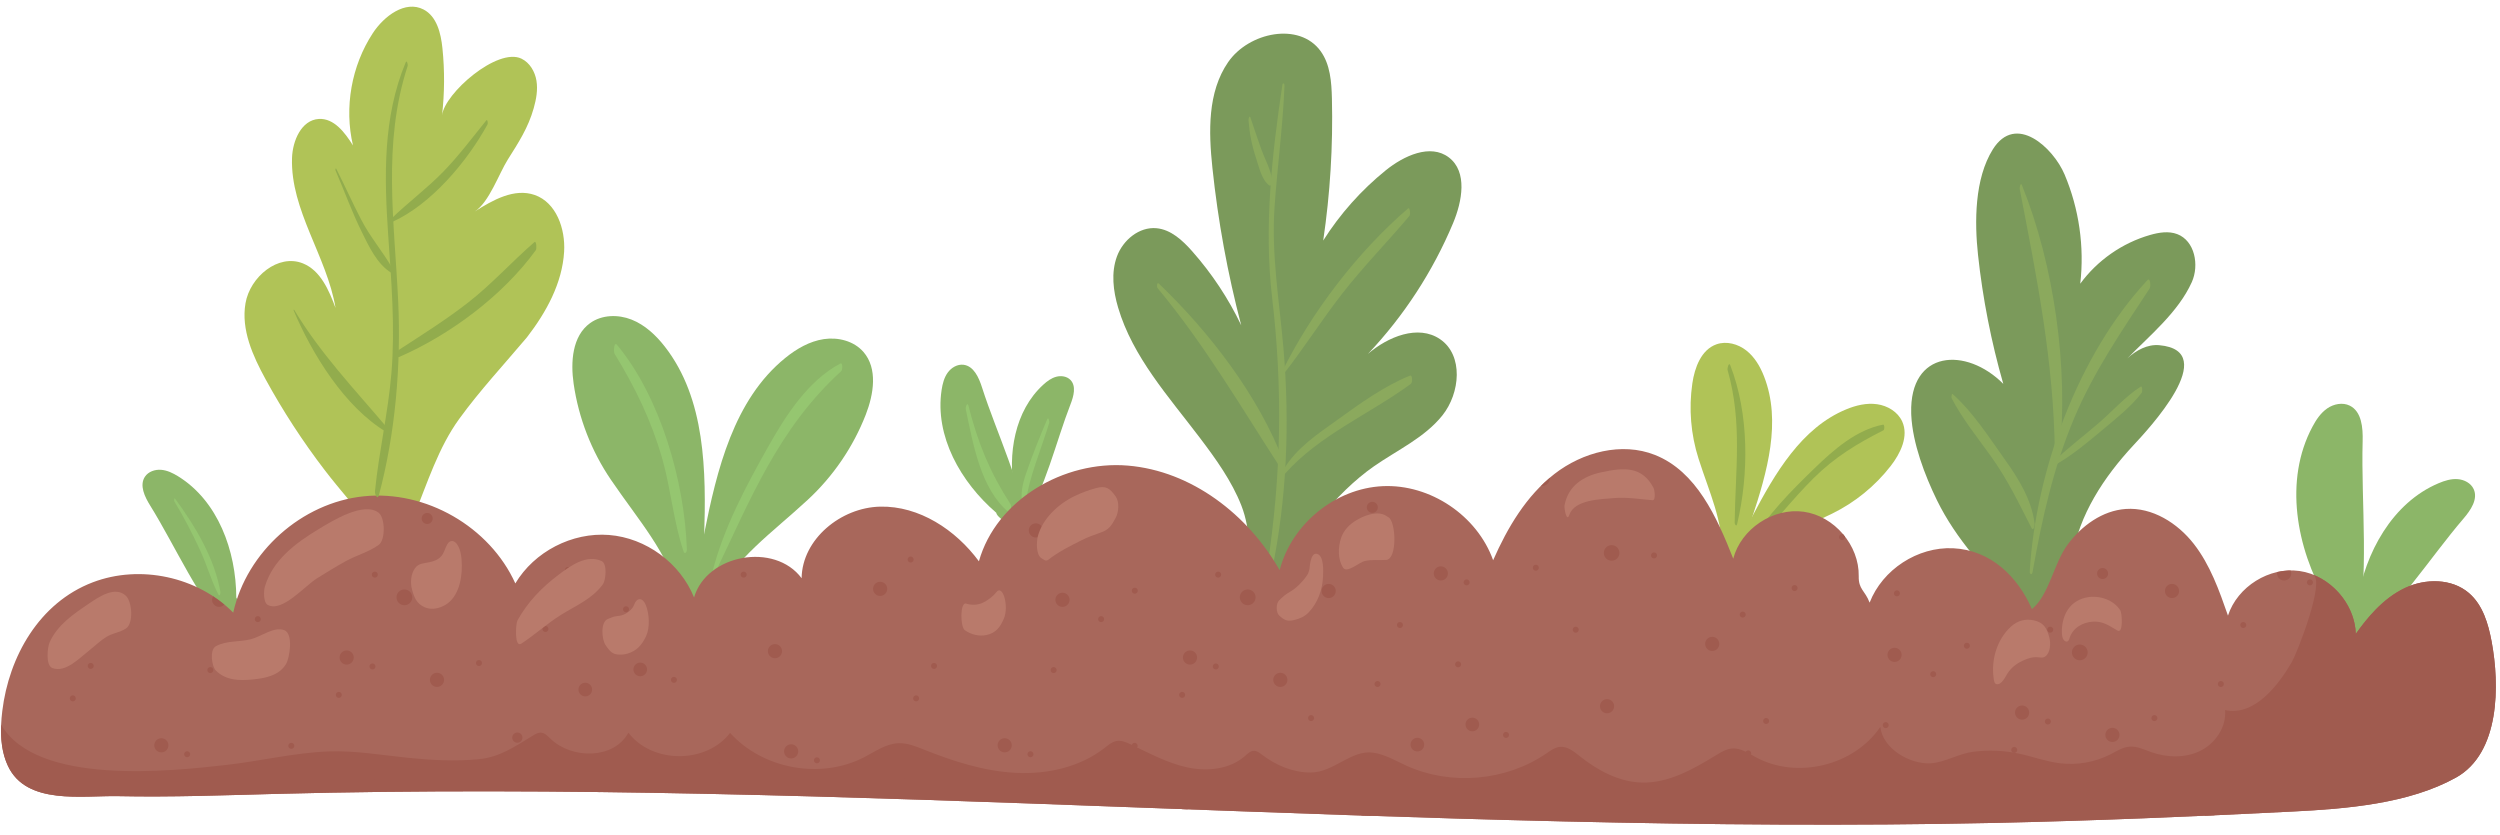 <?xml version="1.0" encoding="UTF-8"?><svg xmlns="http://www.w3.org/2000/svg" xmlns:xlink="http://www.w3.org/1999/xlink" height="579.1" preserveAspectRatio="xMidYMid meet" version="1.0" viewBox="194.9 772.4 1733.7 579.1" width="1733.7" zoomAndPan="magnify"><g><g id="change1_1"><path d="M 1520.332 1060.367 C 1520.301 1059.867 1520.293 1059.367 1520.281 1058.867 C 1519.086 1015.027 1558.418 1012.75 1584.137 1038.598 C 1575.746 1009.363 1569.887 979.414 1566.617 949.191 C 1564.16 926.344 1564.16 896.363 1576.863 876.023 C 1592.828 850.484 1618.867 875 1626.633 893.371 C 1636.688 917.145 1640.477 943.523 1637.508 969.148 C 1649.359 952.949 1666.707 940.852 1686.008 935.324 C 1692.129 933.578 1698.82 932.5 1704.773 934.758 C 1716.945 939.391 1720.195 956.25 1714.848 968.105 C 1705.465 988.902 1685.805 1004.91 1670.18 1020.93 C 1676.219 1015.348 1684.109 1011.023 1692.301 1011.781 C 1735.965 1015.754 1684.109 1070.715 1674.336 1081.246 C 1653.973 1103.156 1636.621 1129.336 1631.84 1159.305 C 1629.723 1172.566 1629.57 1208.629 1605.906 1200.238 C 1600.945 1198.477 1597.109 1194.566 1593.457 1190.766 C 1572.52 1168.977 1551.441 1146.527 1538.172 1119.367 C 1529.695 1102.016 1521.262 1079.855 1520.332 1060.367" fill="#7b9a5b"/></g><g id="change2_1"><path d="M 1604.426 1169.207 C 1610.965 1132.465 1618.684 1097.176 1633.199 1062.621 C 1646.93 1029.969 1666.332 1001.855 1685.637 972.43 C 1686.496 971.117 1686.164 964.453 1684.105 966.668 C 1636.055 1018.309 1606.641 1098.996 1602.48 1168.676 C 1602.379 1170.547 1604.023 1171.488 1604.426 1169.207" fill="#8ba95d"/></g><g id="change2_2"><path d="M 1595.531 903.43 C 1607.461 965.211 1619.172 1023.16 1619.871 1086.449 C 1619.91 1089.512 1622.648 1091.551 1623.102 1087.371 C 1629.551 1028.078 1619.422 956.02 1597.039 900.73 C 1596.109 898.43 1595.379 902.672 1595.531 903.43" fill="#8ba95d"/></g><g id="change2_3"><path d="M 1548.32 1048.57 C 1555.871 1063.039 1566.27 1075.84 1575.75 1089.078 C 1587.102 1104.941 1594.922 1121.32 1603.699 1138.5 C 1605.078 1141.199 1606.012 1136.719 1605.879 1135.641 C 1603.828 1118.988 1594.762 1104.398 1585.148 1090.949 C 1574.238 1075.672 1563.148 1058.191 1549.051 1045.699 C 1548.199 1044.941 1548.109 1048.16 1548.32 1048.57" fill="#8ba95d"/></g><g id="change2_4"><path d="M 1620.359 1094.695 C 1632.07 1088.035 1642.414 1079.309 1652.734 1070.68 C 1662.281 1062.688 1672.512 1054.676 1680.141 1044.789 C 1680.668 1044.109 1680.676 1039.715 1679.398 1040.531 C 1668.82 1047.355 1659.891 1057.512 1650.332 1065.742 C 1640.258 1074.434 1629.688 1082.477 1619.977 1091.566 C 1619.418 1092.098 1619.359 1095.258 1620.359 1094.695" fill="#8ba95d"/></g><g id="change1_2"><path d="M 1027.012 1076.059 C 1005.422 1047.531 980.445 1020.039 970.297 985.73 C 966.879 974.172 965.309 961.5 969.5 950.18 C 973.684 938.871 984.895 929.551 996.902 930.66 C 1006.93 931.59 1014.988 939.109 1021.66 946.648 C 1035.309 962.07 1046.789 979.398 1055.66 997.98 C 1046.238 962.172 1039.559 925.641 1035.68 888.809 C 1033.039 863.699 1032.262 836.309 1046.57 815.52 C 1060.891 794.719 1096 787.422 1110.762 807.91 C 1117.43 817.18 1118.281 829.309 1118.559 840.738 C 1119.359 873.66 1117.34 906.648 1112.52 939.219 C 1124.191 920.77 1138.898 904.25 1155.879 890.531 C 1168.398 880.41 1186.828 871.828 1199.648 881.57 C 1212.738 891.531 1208.922 912 1202.57 927.18 C 1188.57 960.609 1168.469 991.488 1143.551 1017.82 C 1157.422 1005.871 1178.359 997.301 1193.512 1007.578 C 1209.922 1018.711 1207.551 1044.98 1195.172 1060.48 C 1182.789 1075.969 1163.922 1084.461 1147.648 1095.809 C 1121.711 1113.91 1093.48 1148.121 1083.879 1178.02 C 1082.34 1182.809 1078.66 1188.051 1073.672 1187.398 C 1069.012 1186.781 1066.711 1181.48 1065.531 1176.922 C 1060.77 1158.648 1062.672 1140.66 1055.789 1123.051 C 1049.129 1106.012 1037.98 1090.551 1027.012 1076.059" fill="#7b9a5b"/></g><g id="change2_5"><path d="M 1084.191 831.34 C 1076.949 879.559 1071.371 930.211 1077.09 978.82 C 1084.57 1042.379 1083.449 1102.66 1073.699 1165.891 C 1073.352 1168.141 1075.969 1172.809 1076.852 1168.609 C 1087.371 1118.301 1089.352 1065.699 1085 1014.57 C 1082.172 981.352 1076.449 949.25 1078.789 915.762 C 1080.738 887.738 1084.559 859.852 1085.672 831.789 C 1085.73 830.262 1084.48 829.359 1084.191 831.34" fill="#8ba95d"/></g><g id="change2_6"><path d="M 997.586 972.109 C 1030.648 1011.84 1055.398 1054.57 1083.359 1097.609 C 1084.941 1100.051 1085.578 1093.68 1085.191 1092.68 C 1067.422 1046.512 1033.84 1002.91 998.438 968.961 C 997.246 967.82 996.945 971.34 997.586 972.109" fill="#8ba95d"/></g><g id="change2_7"><path d="M 1084.789 1032.148 C 1099.051 1013.949 1111.43 994.34 1125.66 976.078 C 1140.328 957.25 1156.969 940.32 1172.328 922.121 C 1173.16 921.141 1172.641 915.859 1171.379 916.949 C 1136.531 946.859 1104.32 988.93 1084.051 1030.09 C 1083.82 1030.559 1084.078 1033.07 1084.789 1032.148" fill="#8ba95d"/></g><g id="change2_8"><path d="M 1085.969 1100.961 C 1109.949 1073.93 1144.719 1059.59 1173.34 1038.559 C 1174.512 1037.699 1174.539 1032.172 1172.691 1032.91 C 1154.922 1040.031 1137.98 1052.301 1122.488 1063.441 C 1108.75 1073.328 1093.941 1083.031 1085.16 1097.82 C 1084.762 1098.5 1084.891 1102.18 1085.969 1100.961" fill="#8ba95d"/></g><g id="change2_9"><path d="M 1060.711 855.59 C 1061.371 864.82 1063.059 873.461 1066.02 882.262 C 1067.969 888.07 1069.891 897.34 1075.141 900.969 C 1076.922 902.199 1077.219 897.301 1077.09 896.602 C 1075.809 889.352 1072.129 882.91 1069.609 875.988 C 1066.941 868.66 1064.539 861.199 1062.02 853.809 C 1061.398 852.02 1060.672 855.039 1060.711 855.59" fill="#8ba95d"/></g><g id="change3_1"><path d="M 885.762 1127.969 C 861.133 1106.801 842.965 1074.809 847.906 1042.711 C 848.555 1038.488 849.641 1034.219 852.148 1030.77 C 854.652 1027.328 858.84 1024.84 863.074 1025.359 C 870.184 1026.219 873.719 1034.23 875.902 1041.059 C 886.078 1072.891 904.055 1109.391 907.598 1142.391 C 903.824 1141.461 886.316 1132.5 885.762 1127.969" fill="#8cb668"/></g><g id="change3_2"><path d="M 898.352 1113.762 C 893.539 1087.289 898.52 1057.23 918.434 1039.141 C 921.047 1036.762 923.977 1034.578 927.387 1033.672 C 930.797 1032.762 934.781 1033.34 937.234 1035.871 C 941.363 1040.141 939.469 1047.141 937.312 1052.672 C 927.27 1078.461 919.812 1111.328 904.895 1134.422 C 902.949 1131.852 896.352 1116.961 898.352 1113.762" fill="#8cb668"/></g><g id="change4_1"><path d="M 864.664 1056.262 C 869.699 1079.84 874.77 1111.398 894.531 1127.738 C 896.398 1129.281 896.266 1122.91 895.672 1122 C 881.359 1100.012 872.953 1079.309 866.531 1053.809 C 865.754 1050.711 864.344 1054.75 864.664 1056.262" fill="#95c670"/></g><g id="change4_2"><path d="M 921.129 1063.141 C 915.945 1075.301 910.996 1087.59 906.691 1100.102 C 904.148 1107.488 902.145 1115.059 904.219 1122.75 C 904.66 1124.41 905.734 1123.5 905.902 1122.262 C 908.621 1102.82 916.867 1084.359 922.535 1065.59 C 922.797 1064.73 921.973 1061.16 921.129 1063.141" fill="#95c670"/></g><g id="change3_3"><path d="M 358.766 1186.852 C 358.633 1154.371 346.074 1119.789 318.441 1102.719 C 314.816 1100.48 310.859 1098.531 306.605 1098.199 C 302.355 1097.879 297.754 1099.449 295.398 1103 C 291.445 1108.98 295.242 1116.871 299.023 1122.949 C 316.648 1151.352 332.754 1188.711 355.57 1212.82 C 357.309 1209.34 361.855 1190.211 358.766 1186.852" fill="#8cb668"/></g><g id="change3_4"><path d="M 1808.195 1188.527 C 1787.215 1152.176 1778.758 1105.406 1798.508 1068.379 C 1801.09 1063.516 1804.246 1058.77 1808.77 1055.637 C 1813.305 1052.508 1819.473 1051.266 1824.414 1053.707 C 1832.703 1057.809 1833.605 1069.078 1833.348 1078.336 C 1832.141 1121.496 1838.445 1173.688 1828.656 1215.449 C 1824.449 1212.699 1806.93 1194.289 1808.195 1188.527" fill="#8cb668"/></g><g id="change3_5"><path d="M 1829.613 1189.902 C 1835.07 1155.57 1853.996 1121.051 1886.008 1107.512 C 1890.211 1105.73 1894.719 1104.32 1899.262 1104.672 C 1903.805 1105.012 1908.434 1107.43 1910.332 1111.57 C 1913.539 1118.531 1908.242 1126.262 1903.242 1132.082 C 1879.965 1159.23 1856.824 1196.121 1828.754 1217.891 C 1827.488 1213.93 1825.797 1192.953 1829.613 1189.902" fill="#8cb668"/></g><g id="change5_1"><path d="M 379.102 1035.461 C 370.199 1019.191 362.004 1001.012 365.141 982.73 C 368.273 964.449 387.781 948.129 404.98 955.059 C 417.18 959.988 422.992 973.609 427.586 985.941 C 421.594 950.129 396.254 918.27 397.41 881.988 C 397.797 869.949 403.949 855.629 415.965 854.891 C 426.477 854.238 434.109 864.32 439.672 873.25 C 433.516 846.898 438.598 818.109 453.402 795.449 C 461.188 783.531 475.953 772.422 488.598 778.969 C 497.832 783.75 500.648 795.469 501.715 805.82 C 503.309 821.289 503.215 836.941 501.445 852.398 C 503.199 837.07 539.938 805.07 556.516 813.078 C 562.301 815.871 565.898 822.07 566.934 828.41 C 567.961 834.75 566.758 841.25 565.02 847.43 C 561.195 861.02 554.391 871.41 547.051 883.051 C 540.887 892.82 534.102 912.711 524.133 919.09 C 536.711 911.039 551.672 902.672 565.758 907.629 C 580.695 912.891 587.035 931.09 586.113 946.898 C 584.836 968.781 573.719 988.961 560.32 1006.32 C 544.562 1025.031 527.758 1043.059 513.367 1062.879 C 498.891 1082.82 491.297 1107.27 481.898 1130.34 C 480.031 1134.922 478.09 1139.621 474.625 1143.148 C 471.16 1146.68 465.77 1148.789 461.16 1146.988 C 457.848 1145.699 455.551 1142.711 453.426 1139.852 C 442.742 1125.48 430.766 1112.398 420.023 1098.352 C 404.809 1078.469 391.113 1057.43 379.102 1035.461" fill="#b0c357"/></g><g id="change3_6"><path d="M 618.602 1105.16 C 605.086 1085.309 596.16 1062.352 592.715 1038.578 C 590.52 1023.422 591.707 1005.441 604.121 996.469 C 612.258 990.602 623.539 990.34 632.871 994.031 C 642.195 997.73 649.785 1004.879 655.953 1012.789 C 684.188 1049.02 684.676 1098.988 683.215 1144.898 C 682.785 1158.449 687.855 1183.75 673.938 1191.609 C 672.867 1192.219 671.617 1192.73 670.426 1192.41 C 668.652 1191.941 667.863 1189.922 667.328 1188.16 C 656.898 1153.879 638.426 1134.281 618.602 1105.16" fill="#8cb668"/></g><g id="change3_7"><path d="M 755.012 1119.051 C 772.66 1102.762 786.535 1082.41 795.262 1060.031 C 800.82 1045.762 803.723 1027.969 793.656 1016.43 C 787.059 1008.871 776.121 1006.078 766.195 1007.57 C 756.277 1009.059 747.273 1014.309 739.477 1020.629 C 703.789 1049.551 692.039 1098.121 683.094 1143.172 C 680.457 1156.469 669.801 1179.969 681.59 1190.781 C 682.496 1191.609 683.594 1192.391 684.828 1192.352 C 686.664 1192.289 687.887 1190.5 688.809 1188.91 C 706.703 1157.859 729.129 1142.949 755.012 1119.051" fill="#8cb668"/></g><g id="change4_3"><path d="M 621.121 1017.781 C 635.473 1041.199 646.812 1064.52 654.312 1091.039 C 660.238 1111.988 661.965 1134.191 668.922 1154.738 C 669.777 1157.27 671.297 1155.121 671.238 1153.43 C 669.672 1106.641 653.023 1047.891 622.766 1011.531 C 620.695 1009.039 620.203 1016.289 621.121 1017.781" fill="#95c670"/></g><g id="change4_4"><path d="M 690.406 1170.602 C 715.434 1118.43 734.676 1069.512 778.293 1029.762 C 779.27 1028.871 779.398 1023.559 777.648 1024.488 C 754.938 1036.609 739.555 1060.98 727.285 1082.77 C 712.195 1109.59 696.777 1138.539 689.102 1168.469 C 688.91 1169.199 689.551 1172.391 690.406 1170.602" fill="#95c670"/></g><g id="change5_2"><path d="M 1372.781 1090.398 C 1367.441 1073.66 1365.961 1055.699 1368.5 1038.32 C 1370.109 1027.23 1374.699 1014.871 1385.27 1011.16 C 1392.191 1008.738 1400.16 1010.91 1405.93 1015.449 C 1411.711 1019.98 1415.539 1026.57 1418.211 1033.398 C 1430.469 1064.691 1420.398 1099.828 1409.82 1131.73 C 1406.691 1141.141 1404.98 1159.941 1393.578 1162.551 C 1392.699 1162.75 1391.719 1162.852 1390.949 1162.379 C 1389.809 1161.68 1389.672 1160.102 1389.66 1158.762 C 1389.488 1132.539 1380.621 1114.949 1372.781 1090.398" fill="#b0c357"/></g><g id="change5_3"><path d="M 1465.539 1128.551 C 1481.309 1120.809 1495.289 1109.43 1506.059 1095.551 C 1512.93 1086.699 1518.672 1074.828 1514.02 1064.641 C 1510.961 1057.969 1503.879 1053.73 1496.609 1052.711 C 1489.34 1051.691 1481.93 1053.488 1475.148 1056.301 C 1444.102 1069.148 1425.738 1100.762 1410.09 1130.488 C 1405.469 1139.262 1393.102 1153.531 1399.121 1163.559 C 1399.578 1164.328 1400.191 1165.109 1401.059 1165.34 C 1402.359 1165.672 1403.59 1164.68 1404.57 1163.75 C 1423.578 1145.711 1442.422 1139.922 1465.539 1128.551" fill="#b0c357"/></g><g id="change6_1"><path d="M 1392.941 1028.969 C 1403.289 1065.43 1398.328 1098.09 1397.852 1134.961 C 1397.84 1136.109 1399.09 1137.859 1399.551 1135.898 C 1407.789 1101.191 1407.852 1059.262 1394.82 1025.75 C 1393.801 1023.121 1392.621 1027.84 1392.941 1028.969" fill="#92ac4d"/></g><g id="change6_2"><path d="M 1409.66 1151.371 C 1424.41 1136 1437.43 1119.07 1452.578 1104.012 C 1467.289 1089.41 1482.73 1080.051 1501.031 1070.801 C 1501.898 1070.359 1501.879 1066.672 1500.781 1066.879 C 1482.25 1070.441 1466.48 1084.301 1453.301 1097.07 C 1437.191 1112.68 1420.09 1129.762 1408.922 1149.34 C 1408.648 1149.809 1408.852 1152.211 1409.66 1151.371" fill="#92ac4d"/></g><g id="change7_1"><path d="M 1842.418 1195.082 C 1837.344 1200.262 1832.801 1206.043 1828.609 1211.934 C 1827.926 1190.773 1810.543 1171.371 1789.59 1168.383 C 1768.621 1165.395 1746.52 1179.172 1739.953 1199.305 C 1733.883 1181.902 1727.621 1164.164 1716.297 1149.633 C 1704.977 1135.102 1687.477 1124.082 1669.09 1125.352 C 1652.879 1126.473 1638.465 1136.973 1628.773 1150.031 C 1619.145 1163.012 1615.867 1185.305 1604 1194.762 C 1594.094 1172.152 1575.34 1153.812 1549.344 1152.602 C 1524.781 1151.453 1500.336 1167.371 1491.449 1190.312 C 1488.16 1181.691 1483.699 1181.211 1483.891 1171.992 C 1484.305 1150.582 1466.98 1130.254 1445.766 1127.285 C 1424.562 1124.324 1402.316 1139.113 1396.863 1159.82 C 1385.492 1131.012 1371.328 1099.262 1342.527 1087.871 C 1319.539 1078.773 1292.418 1085.914 1272.871 1101.074 C 1253.348 1116.234 1240.32 1138.293 1230.359 1160.914 C 1219.309 1129.902 1186.66 1108.012 1153.785 1109.543 C 1120.898 1111.082 1090.438 1135.914 1082.328 1167.82 C 1060.406 1129.262 1021.207 1098.973 977.008 1095.281 C 932.809 1091.594 885.785 1118.965 873.758 1161.652 C 857.648 1139.812 832.348 1123.133 805.215 1123.742 C 778.082 1124.352 751.188 1146.242 750.797 1173.383 C 732.141 1148.262 685 1156.703 676.211 1186.723 C 666.648 1162.883 642.867 1145.414 617.258 1143.395 C 591.652 1141.383 565.441 1154.934 552.27 1176.992 C 534.5 1137.652 490.094 1112.133 447.156 1116.574 C 404.219 1121.012 365.98 1155.082 356.637 1197.23 C 331.879 1172.305 292.035 1163.711 259.207 1176.234 C 222 1190.422 201.039 1227.863 196.484 1265.492 C 194.934 1278.34 194.926 1291.883 200.438 1303.602 C 213.305 1330.941 252.148 1323.992 277.02 1324.512 C 313.742 1325.293 350.465 1323.883 387.16 1322.922 C 783.965 1312.574 1180.758 1351.562 1577.602 1343.082 C 1646.891 1341.594 1716.156 1338.664 1785.375 1335.152 C 1821.832 1333.312 1865.41 1329.82 1898.078 1311.641 C 1928.664 1294.621 1928.43 1247.41 1922.797 1217.312 C 1920.477 1204.914 1916.656 1191.914 1907.082 1183.684 C 1895.18 1173.434 1876.875 1173.422 1862.676 1180.145 C 1855.02 1183.773 1848.359 1189.012 1842.418 1195.082" fill="#a8675b"/></g><g id="change8_1"><path d="M 1922.797 1217.312 C 1920.477 1204.914 1916.656 1191.914 1907.082 1183.684 C 1895.18 1173.434 1876.875 1173.422 1862.676 1180.145 C 1855.02 1183.773 1848.359 1189.012 1842.418 1195.082 C 1837.344 1200.262 1832.801 1206.043 1828.609 1211.934 C 1828.02 1193.973 1815.395 1177.312 1798.77 1170.852 C 1807.93 1174.402 1787.754 1225.441 1784.312 1231.402 C 1775.293 1246.973 1758.574 1269.312 1737.953 1264.844 C 1738.98 1276.523 1731.254 1287.922 1720.734 1293.102 C 1710.207 1298.273 1697.531 1297.832 1686.492 1293.902 C 1681.629 1292.164 1676.742 1289.754 1671.598 1290.191 C 1666.945 1290.582 1662.84 1293.262 1658.688 1295.402 C 1647.906 1300.953 1635.449 1303.184 1623.402 1301.703 C 1613.75 1300.523 1604.531 1297.043 1595.008 1295.023 C 1584.594 1292.812 1573.812 1292.414 1563.262 1293.73 C 1553.379 1294.973 1543.312 1301.191 1533.762 1301.734 C 1519.387 1302.543 1500.523 1291.652 1498.879 1276.484 C 1480.648 1303.422 1440.961 1313.051 1412.41 1297.453 C 1407.262 1294.652 1402.02 1291.031 1396.199 1291.453 C 1392.211 1291.73 1388.641 1293.871 1385.23 1295.953 C 1369.316 1305.684 1352.16 1315.562 1333.512 1315.09 C 1317.621 1314.684 1302.832 1306.684 1290.418 1296.773 C 1286.324 1293.504 1281.758 1289.793 1276.539 1290.344 C 1273.121 1290.711 1270.211 1292.871 1267.383 1294.82 C 1239.363 1314.082 1201.133 1317.441 1170.168 1303.363 C 1162.656 1299.941 1155.387 1295.531 1147.219 1294.363 C 1131.887 1292.184 1119.977 1308.062 1103.766 1308.121 C 1091.566 1308.164 1079.699 1303.141 1069.996 1295.723 C 1068.348 1294.461 1066.578 1293.062 1064.496 1293.07 C 1062.059 1293.09 1060.137 1295.031 1058.309 1296.645 C 1047.688 1306.012 1031.977 1307.551 1018.137 1304.543 C 1004.297 1301.531 991.684 1294.594 978.879 1288.543 C 975.836 1287.102 972.527 1285.672 969.203 1286.254 C 966.109 1286.793 963.605 1288.973 961.137 1290.914 C 943.914 1304.453 921.113 1309.48 899.238 1308.352 C 877.355 1307.223 856.164 1300.414 835.816 1292.301 C 830.051 1290.004 824.109 1287.551 817.91 1287.805 C 809.32 1288.141 801.906 1293.512 794.281 1297.473 C 764.172 1313.113 723.918 1305.832 701.199 1280.633 C 684.691 1302.23 647.102 1302.141 630.688 1280.48 C 620.762 1298.961 591.562 1299.164 576.504 1284.551 C 574.605 1282.703 572.566 1280.551 569.918 1280.453 C 568.062 1280.391 566.348 1281.383 564.754 1282.344 C 551.707 1290.203 541.652 1297.492 526.613 1298.922 C 510.637 1300.434 494.18 1299.574 478.242 1297.961 C 459.75 1296.102 441.102 1292.773 422.461 1293.512 C 398.91 1294.434 375.336 1300.203 351.883 1302.863 C 313.625 1307.191 220.215 1317.492 195.691 1274.941 C 195.266 1284.812 196.266 1294.734 200.438 1303.602 C 213.305 1330.941 252.148 1323.992 277.02 1324.512 C 313.742 1325.293 350.465 1323.883 387.16 1322.922 C 783.965 1312.574 1180.758 1351.562 1577.602 1343.082 C 1646.891 1341.594 1716.156 1338.664 1785.375 1335.152 C 1821.832 1333.312 1865.41 1329.82 1898.078 1311.641 C 1928.664 1294.621 1928.43 1247.41 1922.797 1217.312" fill="#a05b4f"/></g><g id="change8_2"><path d="M 233.727 1319.922 C 236.434 1319.922 238.637 1317.719 238.637 1315.012 C 238.637 1312.301 236.434 1310.102 233.727 1310.102 C 231.012 1310.102 228.812 1312.301 228.812 1315.012 C 228.812 1317.719 231.012 1319.922 233.727 1319.922" fill="#a05b4f"/></g><g id="change8_3"><path d="M 249.52 1321.211 C 249.52 1322.371 250.453 1323.301 251.609 1323.301 C 252.766 1323.301 253.699 1322.371 253.699 1321.211 C 253.699 1320.059 252.766 1319.121 251.609 1319.121 C 250.453 1319.121 249.52 1320.059 249.52 1321.211" fill="#a05b4f"/></g><g id="change8_4"><path d="M 453.031 1314.621 C 453.031 1315.77 453.973 1316.711 455.129 1316.711 C 456.281 1316.711 457.219 1315.77 457.219 1314.621 C 457.219 1313.461 456.281 1312.52 455.129 1312.52 C 453.973 1312.52 453.031 1313.461 453.031 1314.621" fill="#a05b4f"/></g><g id="change8_5"><path d="M 494.961 1131.949 C 494.961 1129.828 493.246 1128.121 491.133 1128.121 C 489.02 1128.121 487.305 1129.828 487.305 1131.949 C 487.305 1134.059 489.02 1135.781 491.133 1135.781 C 493.246 1135.781 494.961 1134.059 494.961 1131.949" fill="#a05b4f"/></g><g id="change8_6"><path d="M 486.828 1304.289 C 484.117 1304.289 481.918 1306.488 481.918 1309.199 C 481.918 1311.91 484.117 1314.109 486.828 1314.109 C 489.539 1314.109 491.742 1311.91 491.742 1309.199 C 491.742 1306.488 489.539 1304.289 486.828 1304.289" fill="#a05b4f"/></g><g id="change8_7"><path d="M 440.223 1228.379 C 440.223 1225.66 438.02 1223.461 435.312 1223.461 C 432.598 1223.461 430.395 1225.66 430.395 1228.379 C 430.395 1231.09 432.598 1233.289 435.312 1233.289 C 438.02 1233.289 440.223 1231.09 440.223 1228.379" fill="#a05b4f"/></g><g id="change8_8"><path d="M 396.926 1291.711 C 398.078 1291.711 399.016 1290.781 399.016 1289.621 C 399.016 1288.469 398.078 1287.531 396.926 1287.531 C 395.766 1287.531 394.828 1288.469 394.828 1289.621 C 394.828 1290.781 395.766 1291.711 396.926 1291.711" fill="#a05b4f"/></g><g id="change8_9"><path d="M 454.824 1168.809 C 453.672 1168.809 452.734 1169.738 452.734 1170.898 C 452.734 1172.051 453.672 1172.988 454.824 1172.988 C 455.98 1172.988 456.914 1172.051 456.914 1170.898 C 456.914 1169.738 455.98 1168.809 454.824 1168.809" fill="#a05b4f"/></g><g id="change8_10"><path d="M 453.191 1236.672 C 454.352 1236.672 455.289 1235.73 455.289 1234.578 C 455.289 1233.422 454.352 1232.488 453.191 1232.488 C 452.043 1232.488 451.102 1233.422 451.102 1234.578 C 451.102 1235.73 452.043 1236.672 453.191 1236.672" fill="#a05b4f"/></g><g id="change8_11"><path d="M 429.852 1252.199 C 428.695 1252.199 427.762 1253.129 427.762 1254.289 C 427.762 1255.441 428.695 1256.379 429.852 1256.379 C 431.004 1256.379 431.941 1255.441 431.941 1254.289 C 431.941 1253.129 431.004 1252.199 429.852 1252.199" fill="#a05b4f"/></g><g id="change8_12"><path d="M 346.867 1193.262 C 348.297 1193.262 349.559 1192.629 350.453 1191.66 C 347.977 1189.609 345.379 1187.699 342.688 1185.93 C 342.266 1186.648 341.957 1187.449 341.957 1188.352 C 341.957 1191.059 344.156 1193.262 346.867 1193.262" fill="#a05b4f"/></g><g id="change8_13"><path d="M 338.656 1237.078 C 338.656 1238.238 339.59 1239.18 340.746 1239.18 C 341.898 1239.18 342.836 1238.238 342.836 1237.078 C 342.836 1235.93 341.898 1234.988 340.746 1234.988 C 339.59 1234.988 338.656 1235.93 338.656 1237.078" fill="#a05b4f"/></g><g id="change8_14"><path d="M 394.93 1182.039 C 394.93 1183.199 395.863 1184.129 397.02 1184.129 C 398.168 1184.129 399.109 1183.199 399.109 1182.039 C 399.109 1180.891 398.168 1179.949 397.02 1179.949 C 395.863 1179.949 394.93 1180.891 394.93 1182.039" fill="#a05b4f"/></g><g id="change8_15"><path d="M 497.949 1248.781 C 500.656 1248.781 502.859 1246.578 502.859 1243.871 C 502.859 1241.16 500.656 1238.949 497.949 1238.949 C 495.234 1238.949 493.031 1241.16 493.031 1243.871 C 493.031 1246.578 495.234 1248.781 497.949 1248.781" fill="#a05b4f"/></g><g id="change8_16"><path d="M 373.672 1203.84 C 374.824 1203.84 375.766 1202.91 375.766 1201.75 C 375.766 1200.602 374.824 1199.66 373.672 1199.66 C 372.516 1199.66 371.578 1200.602 371.578 1201.75 C 371.578 1202.91 372.516 1203.84 373.672 1203.84" fill="#a05b4f"/></g><g id="change8_17"><path d="M 243.289 1256.711 C 243.289 1257.859 244.223 1258.801 245.379 1258.801 C 246.531 1258.801 247.469 1257.859 247.469 1256.711 C 247.469 1255.551 246.531 1254.609 245.379 1254.609 C 244.223 1254.609 243.289 1255.551 243.289 1256.711" fill="#a05b4f"/></g><g id="change8_18"><path d="M 257.809 1232.121 C 256.652 1232.121 255.719 1233.051 255.719 1234.199 C 255.719 1235.359 256.652 1236.301 257.809 1236.301 C 258.961 1236.301 259.898 1235.359 259.898 1234.199 C 259.898 1233.051 258.961 1232.121 257.809 1232.121" fill="#a05b4f"/></g><g id="change8_19"><path d="M 469.859 1186.641 C 469.859 1189.66 472.305 1192.109 475.328 1192.109 C 478.348 1192.109 480.801 1189.66 480.801 1186.641 C 480.801 1183.629 478.348 1181.172 475.328 1181.172 C 472.305 1181.172 469.859 1183.629 469.859 1186.641" fill="#a05b4f"/></g><g id="change8_20"><path d="M 306.789 1294.16 C 309.504 1294.16 311.703 1291.961 311.703 1289.25 C 311.703 1286.539 309.504 1284.34 306.789 1284.34 C 304.078 1284.34 301.879 1286.539 301.879 1289.25 C 301.879 1291.961 304.078 1294.16 306.789 1294.16" fill="#a05b4f"/></g><g id="change8_21"><path d="M 322.586 1295.449 C 322.586 1296.602 323.523 1297.539 324.684 1297.539 C 325.832 1297.539 326.77 1296.602 326.77 1295.449 C 326.77 1294.289 325.832 1293.359 324.684 1293.359 C 323.523 1293.359 322.586 1294.289 322.586 1295.449" fill="#a05b4f"/></g><g id="change8_22"><path d="M 813.645 1315.012 C 813.645 1317.719 815.844 1319.922 818.559 1319.922 C 821.27 1319.922 823.473 1317.719 823.473 1315.012 C 823.473 1312.301 821.27 1310.102 818.559 1310.102 C 815.844 1310.102 813.645 1312.301 813.645 1315.012" fill="#a05b4f"/></g><g id="change8_23"><path d="M 834.352 1321.211 C 834.352 1322.371 835.285 1323.301 836.441 1323.301 C 837.598 1323.301 838.531 1322.371 838.531 1321.211 C 838.531 1320.059 837.598 1319.121 836.441 1319.121 C 835.285 1319.121 834.352 1320.059 834.352 1321.211" fill="#a05b4f"/></g><g id="change8_24"><path d="M 1039.961 1316.711 C 1041.109 1316.711 1042.051 1315.77 1042.051 1314.621 C 1042.051 1313.461 1041.109 1312.52 1039.961 1312.52 C 1038.801 1312.52 1037.871 1313.461 1037.871 1314.621 C 1037.871 1315.77 1038.801 1316.711 1039.961 1316.711" fill="#a05b4f"/></g><g id="change8_25"><path d="M 1016.609 1332.23 C 1015.75 1332.23 1015.02 1332.762 1014.699 1333.5 C 1015.988 1333.551 1017.27 1333.59 1018.57 1333.641 C 1018.281 1332.828 1017.531 1332.23 1016.609 1332.23" fill="#a05b4f"/></g><g id="change8_26"><path d="M 596.043 1250.602 C 596.043 1253.211 598.16 1255.328 600.777 1255.328 C 603.395 1255.328 605.516 1253.211 605.516 1250.602 C 605.516 1247.98 603.395 1245.859 600.777 1245.859 C 598.16 1245.859 596.043 1247.98 596.043 1250.602" fill="#a05b4f"/></g><g id="change8_27"><path d="M 638.895 1231.898 C 636.281 1231.898 634.16 1234.02 634.16 1236.641 C 634.16 1239.25 636.281 1241.371 638.895 1241.371 C 641.512 1241.371 643.629 1239.25 643.629 1236.641 C 643.629 1234.02 641.512 1231.898 638.895 1231.898" fill="#a05b4f"/></g><g id="change8_28"><path d="M 550.109 1283.93 C 550.109 1285.891 551.695 1287.48 553.66 1287.48 C 555.625 1287.48 557.211 1285.891 557.211 1283.93 C 557.211 1281.969 555.625 1280.379 553.66 1280.379 C 551.695 1280.379 550.109 1281.969 550.109 1283.93" fill="#a05b4f"/></g><g id="change8_29"><path d="M 1066.75 1309.199 C 1066.75 1311.91 1068.949 1314.109 1071.66 1314.109 C 1074.371 1314.109 1076.57 1311.91 1076.57 1309.199 C 1076.57 1306.488 1074.371 1304.289 1071.66 1304.289 C 1068.949 1304.289 1066.75 1306.488 1066.75 1309.199" fill="#a05b4f"/></g><g id="change8_30"><path d="M 1025.059 1228.379 C 1025.059 1225.66 1022.859 1223.461 1020.141 1223.461 C 1017.43 1223.461 1015.23 1225.66 1015.23 1228.379 C 1015.23 1231.09 1017.43 1233.289 1020.141 1233.289 C 1022.859 1233.289 1025.059 1231.09 1025.059 1228.379" fill="#a05b4f"/></g><g id="change8_31"><path d="M 918.16 1140.23 C 918.16 1137.52 915.961 1135.32 913.25 1135.32 C 910.535 1135.32 908.34 1137.52 908.34 1140.23 C 908.34 1142.949 910.535 1145.148 913.25 1145.148 C 915.961 1145.148 918.16 1142.949 918.16 1140.23" fill="#a05b4f"/></g><g id="change8_32"><path d="M 644.645 1310.441 C 645.797 1310.441 646.73 1309.5 646.73 1308.352 C 646.73 1307.191 645.797 1306.262 644.645 1306.262 C 643.488 1306.262 642.551 1307.191 642.551 1308.352 C 642.551 1309.5 643.488 1310.441 644.645 1310.441" fill="#a05b4f"/></g><g id="change8_33"><path d="M 689.402 1301.539 C 689.402 1302.699 690.34 1303.629 691.492 1303.629 C 692.648 1303.629 693.582 1302.699 693.582 1301.539 C 693.582 1300.391 692.648 1299.449 691.492 1299.449 C 690.34 1299.449 689.402 1300.391 689.402 1301.539" fill="#a05b4f"/></g><g id="change8_34"><path d="M 981.758 1291.711 C 982.91 1291.711 983.852 1290.781 983.852 1289.621 C 983.852 1288.469 982.91 1287.531 981.758 1287.531 C 980.602 1287.531 979.668 1288.469 979.668 1289.621 C 979.668 1290.781 980.602 1291.711 981.758 1291.711" fill="#a05b4f"/></g><g id="change8_35"><path d="M 660.164 1243.871 C 660.164 1245.02 661.102 1245.961 662.254 1245.961 C 663.41 1245.961 664.344 1245.02 664.344 1243.871 C 664.344 1242.711 663.41 1241.781 662.254 1241.781 C 661.102 1241.781 660.164 1242.711 660.164 1243.871" fill="#a05b4f"/></g><g id="change8_36"><path d="M 1039.66 1172.988 C 1040.82 1172.988 1041.75 1172.051 1041.75 1170.898 C 1041.75 1169.738 1040.82 1168.809 1039.66 1168.809 C 1038.5 1168.809 1037.57 1169.738 1037.57 1170.898 C 1037.57 1172.051 1038.5 1172.988 1039.66 1172.988" fill="#a05b4f"/></g><g id="change8_37"><path d="M 1035.941 1234.578 C 1035.941 1235.73 1036.879 1236.672 1038.031 1236.672 C 1039.18 1236.672 1040.121 1235.73 1040.121 1234.578 C 1040.121 1233.422 1039.18 1232.488 1038.031 1232.488 C 1036.879 1232.488 1035.941 1233.422 1035.941 1234.578" fill="#a05b4f"/></g><g id="change8_38"><path d="M 738.629 1293.449 C 738.629 1296.16 740.828 1298.359 743.539 1298.359 C 746.25 1298.359 748.453 1296.16 748.453 1293.449 C 748.453 1290.738 746.25 1288.539 743.539 1288.539 C 740.828 1288.539 738.629 1290.738 738.629 1293.449" fill="#a05b4f"/></g><g id="change8_39"><path d="M 761.426 1301.738 C 762.582 1301.738 763.516 1300.801 763.516 1299.648 C 763.516 1298.5 762.582 1297.559 761.426 1297.559 C 760.27 1297.559 759.336 1298.5 759.336 1299.648 C 759.336 1300.801 760.27 1301.738 761.426 1301.738" fill="#a05b4f"/></g><g id="change8_40"><path d="M 1014.68 1252.199 C 1013.531 1252.199 1012.59 1253.129 1012.59 1254.289 C 1012.59 1255.441 1013.531 1256.379 1014.68 1256.379 C 1015.84 1256.379 1016.781 1255.441 1016.781 1254.289 C 1016.781 1253.129 1015.84 1252.199 1014.68 1252.199" fill="#a05b4f"/></g><g id="change8_41"><path d="M 931.707 1193.262 C 934.414 1193.262 936.617 1191.059 936.617 1188.352 C 936.617 1185.641 934.414 1183.441 931.707 1183.441 C 928.992 1183.441 926.789 1185.641 926.789 1188.352 C 926.789 1191.059 928.992 1193.262 931.707 1193.262" fill="#a05b4f"/></g><g id="change8_42"><path d="M 923.488 1237.078 C 923.488 1238.238 924.422 1239.18 925.578 1239.18 C 926.73 1239.18 927.668 1238.238 927.668 1237.078 C 927.668 1235.93 926.73 1234.988 925.578 1234.988 C 924.422 1234.988 923.488 1235.93 923.488 1237.078" fill="#a05b4f"/></g><g id="change8_43"><path d="M 979.762 1182.039 C 979.762 1183.199 980.695 1184.129 981.852 1184.129 C 983.004 1184.129 983.941 1183.199 983.941 1182.039 C 983.941 1180.891 983.004 1179.949 981.852 1179.949 C 980.695 1179.949 979.762 1180.891 979.762 1182.039" fill="#a05b4f"/></g><g id="change8_44"><path d="M 1077.871 1243.871 C 1077.871 1246.578 1080.07 1248.781 1082.781 1248.781 C 1085.488 1248.781 1087.691 1246.578 1087.691 1243.871 C 1087.691 1241.16 1085.488 1238.949 1082.781 1238.949 C 1080.07 1238.949 1077.871 1241.16 1077.871 1243.871" fill="#a05b4f"/></g><g id="change8_45"><path d="M 626.938 1194.922 C 626.938 1196.07 627.871 1197.012 629.031 1197.012 C 630.188 1197.012 631.121 1196.07 631.121 1194.922 C 631.121 1193.762 630.188 1192.828 629.031 1192.828 C 627.871 1192.828 626.938 1193.762 626.938 1194.922" fill="#a05b4f"/></g><g id="change8_46"><path d="M 571.059 1208.57 C 571.059 1209.719 571.992 1210.66 573.148 1210.66 C 574.305 1210.66 575.238 1209.719 575.238 1208.57 C 575.238 1207.41 574.305 1206.48 573.148 1206.48 C 571.992 1206.48 571.059 1207.41 571.059 1208.57" fill="#a05b4f"/></g><g id="change8_47"><path d="M 609.426 1320.75 C 608.73 1320.75 608.137 1321.121 607.758 1321.648 C 608.875 1321.66 610.004 1321.672 611.117 1321.68 C 610.742 1321.129 610.145 1320.75 609.426 1320.75" fill="#a05b4f"/></g><g id="change8_48"><path d="M 524.969 1232.199 C 524.969 1233.359 525.902 1234.289 527.062 1234.289 C 528.219 1234.289 529.152 1233.359 529.152 1232.199 C 529.152 1231.051 528.219 1230.109 527.062 1230.109 C 525.902 1230.109 524.969 1231.051 524.969 1232.199" fill="#a05b4f"/></g><g id="change8_49"><path d="M 956.418 1201.75 C 956.418 1202.91 957.355 1203.84 958.508 1203.84 C 959.656 1203.84 960.598 1202.91 960.598 1201.75 C 960.598 1200.602 959.656 1199.66 958.508 1199.66 C 957.355 1199.66 956.418 1200.602 956.418 1201.75" fill="#a05b4f"/></g><g id="change8_50"><path d="M 933.336 1147.781 C 934.488 1147.781 935.426 1146.852 935.426 1145.691 C 935.426 1144.539 934.488 1143.602 933.336 1143.602 C 932.18 1143.602 931.242 1144.539 931.242 1145.691 C 931.242 1146.852 932.18 1147.781 933.336 1147.781" fill="#a05b4f"/></g><g id="change8_51"><path d="M 800.344 1180.75 C 800.344 1183.469 802.543 1185.672 805.258 1185.672 C 807.965 1185.672 810.168 1183.469 810.168 1180.75 C 810.168 1178.039 807.965 1175.84 805.258 1175.84 C 802.543 1175.84 800.344 1178.039 800.344 1180.75" fill="#a05b4f"/></g><g id="change8_52"><path d="M 732.324 1228.879 C 735.039 1228.879 737.234 1226.68 737.234 1223.969 C 737.234 1221.262 735.039 1219.059 732.324 1219.059 C 729.613 1219.059 727.414 1221.262 727.414 1223.969 C 727.414 1226.68 729.613 1228.879 732.324 1228.879" fill="#a05b4f"/></g><g id="change8_53"><path d="M 830.215 1258.801 C 831.371 1258.801 832.305 1257.859 832.305 1256.711 C 832.305 1255.551 831.371 1254.609 830.215 1254.609 C 829.059 1254.609 828.121 1255.551 828.121 1256.711 C 828.121 1257.859 829.059 1258.801 830.215 1258.801" fill="#a05b4f"/></g><g id="change8_54"><path d="M 826.402 1158.328 C 825.246 1158.328 824.312 1159.27 824.312 1160.422 C 824.312 1161.578 825.246 1162.52 826.402 1162.52 C 827.555 1162.52 828.492 1161.578 828.492 1160.422 C 828.492 1159.27 827.555 1158.328 826.402 1158.328" fill="#a05b4f"/></g><g id="change8_55"><path d="M 708.512 1170.898 C 708.512 1172.051 709.445 1172.988 710.602 1172.988 C 711.762 1172.988 712.695 1172.051 712.695 1170.898 C 712.695 1169.738 711.762 1168.809 710.602 1168.809 C 709.445 1168.809 708.512 1169.738 708.512 1170.898" fill="#a05b4f"/></g><g id="change8_56"><path d="M 840.551 1234.199 C 840.551 1235.359 841.484 1236.301 842.641 1236.301 C 843.793 1236.301 844.73 1235.359 844.73 1234.199 C 844.73 1233.051 843.793 1232.121 842.641 1232.121 C 841.484 1232.121 840.551 1233.051 840.551 1234.199" fill="#a05b4f"/></g><g id="change8_57"><path d="M 586.605 1167.66 C 586.605 1168.809 587.539 1169.75 588.699 1169.75 C 589.855 1169.75 590.789 1168.809 590.789 1167.66 C 590.789 1166.5 589.855 1165.57 588.699 1165.57 C 587.539 1165.57 586.605 1166.5 586.605 1167.66" fill="#a05b4f"/></g><g id="change8_58"><path d="M 559.836 1295.328 C 559.836 1298.391 562.312 1300.871 565.371 1300.871 C 568.43 1300.871 570.914 1298.391 570.914 1295.328 C 570.914 1292.281 568.43 1289.789 565.371 1289.789 C 562.312 1289.789 559.836 1292.281 559.836 1295.328" fill="#a05b4f"/></g><g id="change8_59"><path d="M 1054.691 1186.641 C 1054.691 1189.66 1057.141 1192.109 1060.16 1192.109 C 1063.18 1192.109 1065.629 1189.66 1065.629 1186.641 C 1065.629 1183.629 1063.18 1181.172 1060.16 1181.172 C 1057.141 1181.172 1054.691 1183.629 1054.691 1186.641" fill="#a05b4f"/></g><g id="change8_60"><path d="M 891.625 1294.16 C 894.336 1294.16 896.539 1291.961 896.539 1289.25 C 896.539 1286.539 894.336 1284.34 891.625 1284.34 C 888.914 1284.34 886.715 1286.539 886.715 1289.25 C 886.715 1291.961 888.914 1294.16 891.625 1294.16" fill="#a05b4f"/></g><g id="change8_61"><path d="M 907.418 1295.449 C 907.418 1296.602 908.359 1297.539 909.512 1297.539 C 910.668 1297.539 911.605 1296.602 911.605 1295.449 C 911.605 1294.289 910.668 1293.359 909.512 1293.359 C 908.359 1293.359 907.418 1294.289 907.418 1295.449" fill="#a05b4f"/></g><g id="change8_62"><path d="M 1269.73 1103.969 L 1269.699 1103.789 C 1267.609 1105.551 1265.602 1107.379 1263.672 1109.289 L 1264.281 1109.422 C 1267.289 1109.422 1269.73 1106.98 1269.73 1103.969" fill="#a05b4f"/></g><g id="change8_63"><path d="M 1439.41 1182.309 C 1440.559 1182.309 1441.5 1181.371 1441.5 1180.219 C 1441.5 1179.059 1440.559 1178.121 1439.41 1178.121 C 1438.25 1178.121 1437.32 1179.059 1437.32 1180.219 C 1437.32 1181.371 1438.25 1182.309 1439.41 1182.309" fill="#a05b4f"/></g><g id="change8_64"><path d="M 1472.328 1142.789 C 1471.18 1142.789 1470.238 1143.73 1470.238 1144.879 C 1470.238 1146.039 1471.18 1146.98 1472.328 1146.98 C 1473.488 1146.98 1474.43 1146.039 1474.43 1144.879 L 1474.352 1144.52 C 1473.949 1144 1473.551 1143.461 1473.121 1142.949 L 1472.328 1142.789" fill="#a05b4f"/></g><g id="change8_65"><path d="M 1653.008 1166.301 C 1650.895 1166.301 1649.176 1168.02 1649.176 1170.129 C 1649.176 1172.238 1650.895 1173.949 1653.008 1173.949 C 1655.121 1173.949 1656.828 1172.238 1656.828 1170.129 C 1656.828 1168.02 1655.121 1166.301 1653.008 1166.301" fill="#a05b4f"/></g><g id="change8_66"><path d="M 1150.398 1124.23 C 1150.398 1122.121 1148.68 1120.398 1146.57 1120.398 C 1144.449 1120.398 1142.738 1122.121 1142.738 1124.23 C 1142.738 1126.34 1144.449 1128.059 1146.57 1128.059 C 1148.68 1128.059 1150.398 1126.34 1150.398 1124.23" fill="#a05b4f"/></g><g id="change8_67"><path d="M 1173.078 1288.781 C 1173.078 1291.391 1175.199 1293.512 1177.82 1293.512 C 1180.43 1293.512 1182.551 1291.391 1182.551 1288.781 C 1182.551 1286.16 1180.43 1284.039 1177.82 1284.039 C 1175.199 1284.039 1173.078 1286.16 1173.078 1288.781" fill="#a05b4f"/></g><g id="change8_68"><path d="M 1215.93 1279.551 C 1218.551 1279.551 1220.672 1277.43 1220.672 1274.82 C 1220.672 1272.199 1218.551 1270.078 1215.93 1270.078 C 1213.32 1270.078 1211.199 1272.199 1211.199 1274.82 C 1211.199 1277.43 1213.32 1279.551 1215.93 1279.551" fill="#a05b4f"/></g><g id="change8_69"><path d="M 1123.5 1306.719 C 1123.5 1308.68 1125.09 1310.27 1127.051 1310.27 C 1129.02 1310.27 1130.609 1308.68 1130.609 1306.719 C 1130.609 1304.762 1129.02 1303.172 1127.051 1303.172 C 1125.09 1303.172 1123.5 1304.762 1123.5 1306.719" fill="#a05b4f"/></g><g id="change8_70"><path d="M 1592.27 1266.559 C 1592.27 1269.27 1594.469 1271.469 1597.18 1271.469 C 1599.898 1271.469 1602.09 1269.27 1602.09 1266.559 C 1602.09 1263.84 1599.898 1261.641 1597.18 1261.641 C 1594.469 1261.641 1592.27 1263.84 1592.27 1266.559" fill="#a05b4f"/></g><g id="change8_71"><path d="M 1485.762 1180.309 L 1485.789 1180.359 L 1485.762 1180.309" fill="#a05b4f"/></g><g id="change8_72"><path d="M 1270.621 1339.719 C 1270.621 1338.57 1269.68 1337.629 1268.531 1337.629 C 1267.371 1337.629 1266.441 1338.57 1266.441 1339.719 C 1266.441 1340.75 1267.191 1341.559 1268.16 1341.738 L 1268.82 1341.75 C 1269.828 1341.609 1270.621 1340.781 1270.621 1339.719" fill="#a05b4f"/></g><g id="change8_73"><path d="M 1560.879 1327.801 C 1560.879 1326.648 1559.949 1325.711 1558.789 1325.711 C 1557.641 1325.711 1556.699 1326.648 1556.699 1327.801 C 1556.699 1328.961 1557.641 1329.891 1558.789 1329.891 C 1559.949 1329.891 1560.879 1328.961 1560.879 1327.801" fill="#a05b4f"/></g><g id="change8_74"><path d="M 1237.199 1282.051 C 1237.199 1283.199 1238.141 1284.141 1239.289 1284.141 C 1240.449 1284.141 1241.379 1283.199 1241.379 1282.051 C 1241.379 1280.891 1240.449 1279.949 1239.289 1279.949 C 1238.141 1279.949 1237.199 1280.891 1237.199 1282.051" fill="#a05b4f"/></g><g id="change8_75"><path d="M 1614.602 1209.078 C 1614.602 1210.23 1615.539 1211.172 1616.691 1211.172 C 1617.852 1211.172 1618.789 1210.23 1618.789 1209.078 C 1618.789 1207.922 1617.852 1206.988 1616.691 1206.988 C 1615.539 1206.988 1614.602 1207.922 1614.602 1209.078" fill="#a05b4f"/></g><g id="change8_76"><path d="M 1615.07 1274.852 C 1616.219 1274.852 1617.16 1273.91 1617.16 1272.762 C 1617.16 1271.602 1616.219 1270.672 1615.07 1270.672 C 1613.91 1270.672 1612.969 1271.602 1612.969 1272.762 C 1612.969 1273.91 1613.91 1274.852 1615.07 1274.852" fill="#a05b4f"/></g><g id="change8_77"><path d="M 1320.578 1336.539 C 1323.289 1336.539 1325.488 1334.34 1325.488 1331.629 C 1325.488 1328.922 1323.289 1326.719 1320.578 1326.719 C 1317.859 1326.719 1315.672 1328.922 1315.672 1331.629 C 1315.672 1334.34 1317.859 1336.539 1320.578 1336.539" fill="#a05b4f"/></g><g id="change8_78"><path d="M 1338.461 1335.738 C 1337.309 1335.738 1336.371 1336.672 1336.371 1337.828 C 1336.371 1338.98 1337.309 1339.922 1338.461 1339.922 C 1339.621 1339.922 1340.551 1338.98 1340.551 1337.828 C 1340.551 1336.672 1339.621 1335.738 1338.461 1335.738" fill="#a05b4f"/></g><g id="change8_79"><path d="M 1591.719 1294.559 C 1592.879 1294.559 1593.82 1293.621 1593.82 1292.469 C 1593.82 1291.309 1592.879 1290.379 1591.719 1290.379 C 1590.57 1290.379 1589.629 1291.309 1589.629 1292.469 C 1589.629 1293.621 1590.57 1294.559 1591.719 1294.559" fill="#a05b4f"/></g><g id="change8_80"><path d="M 1508.738 1231.441 C 1511.449 1231.441 1513.648 1229.238 1513.648 1226.531 C 1513.648 1223.82 1511.449 1221.621 1508.738 1221.621 C 1506.031 1221.621 1503.828 1223.82 1503.828 1226.531 C 1503.828 1229.238 1506.031 1231.441 1508.738 1231.441" fill="#a05b4f"/></g><g id="change8_81"><path d="M 1500.52 1275.262 C 1500.52 1276.422 1501.461 1277.359 1502.609 1277.359 C 1503.77 1277.359 1504.699 1276.422 1504.699 1275.262 C 1504.699 1274.109 1503.77 1273.172 1502.609 1273.172 C 1501.461 1273.172 1500.52 1274.109 1500.52 1275.262" fill="#a05b4f"/></g><g id="change8_82"><path d="M 1558.891 1218.129 C 1557.73 1218.129 1556.801 1219.07 1556.801 1220.219 C 1556.801 1221.379 1557.73 1222.309 1558.891 1222.309 C 1560.039 1222.309 1560.98 1221.379 1560.98 1220.219 C 1560.98 1219.07 1560.039 1218.129 1558.891 1218.129" fill="#a05b4f"/></g><g id="change8_83"><path d="M 1189.172 1170.059 C 1189.172 1172.77 1191.371 1174.969 1194.078 1174.969 C 1196.801 1174.969 1199 1172.77 1199 1170.059 C 1199 1167.352 1196.801 1165.148 1194.078 1165.148 C 1191.371 1165.148 1189.172 1167.352 1189.172 1170.059" fill="#a05b4f"/></g><g id="change8_84"><path d="M 1111.391 1182.238 C 1111.391 1184.961 1113.59 1187.16 1116.309 1187.16 C 1119.012 1187.16 1121.219 1184.961 1121.219 1182.238 C 1121.219 1179.531 1119.012 1177.328 1116.309 1177.328 C 1113.59 1177.328 1111.391 1179.531 1111.391 1182.238" fill="#a05b4f"/></g><g id="change8_85"><path d="M 1659.824 1286.957 C 1662.539 1286.957 1664.734 1284.758 1664.734 1282.047 C 1664.734 1279.336 1662.539 1277.129 1659.824 1277.129 C 1657.105 1277.129 1654.91 1279.336 1654.91 1282.047 C 1654.91 1284.758 1657.105 1286.957 1659.824 1286.957" fill="#a05b4f"/></g><g id="change8_86"><path d="M 1214.059 1176.262 C 1214.059 1175.109 1213.121 1174.172 1211.969 1174.172 C 1210.809 1174.172 1209.879 1175.109 1209.879 1176.262 C 1209.879 1177.422 1210.809 1178.352 1211.969 1178.352 C 1213.121 1178.352 1214.059 1177.422 1214.059 1176.262" fill="#a05b4f"/></g><g id="change8_87"><path d="M 1203.969 1233.102 C 1203.969 1234.25 1204.91 1235.191 1206.07 1235.191 C 1207.219 1235.191 1208.16 1234.25 1208.16 1233.102 C 1208.16 1231.941 1207.219 1231.012 1206.07 1231.012 C 1204.91 1231.012 1203.969 1231.941 1203.969 1233.102" fill="#a05b4f"/></g><g id="change8_88"><path d="M 1150.191 1248.84 C 1151.34 1248.84 1152.281 1247.898 1152.281 1246.75 C 1152.281 1245.59 1151.34 1244.66 1150.191 1244.66 C 1149.031 1244.66 1148.102 1245.59 1148.102 1246.75 C 1148.102 1247.898 1149.031 1248.84 1150.191 1248.84" fill="#a05b4f"/></g><g id="change8_89"><path d="M 1102.012 1270.391 C 1102.012 1271.539 1102.949 1272.48 1104.102 1272.48 C 1105.262 1272.48 1106.191 1271.539 1106.191 1270.391 C 1106.191 1269.23 1105.262 1268.289 1104.102 1268.289 C 1102.949 1268.289 1102.012 1269.23 1102.012 1270.391" fill="#a05b4f"/></g><g id="change8_90"><path d="M 1533.449 1239.93 C 1533.449 1241.09 1534.391 1242.02 1535.539 1242.02 C 1536.691 1242.02 1537.629 1241.09 1537.629 1239.93 C 1537.629 1238.781 1536.691 1237.84 1535.539 1237.84 C 1534.391 1237.84 1533.449 1238.781 1533.449 1239.93" fill="#a05b4f"/></g><g id="change8_91"><path d="M 1510.371 1185.961 C 1511.531 1185.961 1512.461 1185.031 1512.461 1183.871 C 1512.461 1182.719 1511.531 1181.781 1510.371 1181.781 C 1509.219 1181.781 1508.281 1182.719 1508.281 1183.871 C 1508.281 1185.031 1509.219 1185.961 1510.371 1185.961" fill="#a05b4f"/></g><g id="change8_92"><path d="M 1344.031 1157.578 C 1344.031 1156.43 1343.09 1155.488 1341.93 1155.488 C 1340.781 1155.488 1339.84 1156.43 1339.84 1157.578 C 1339.84 1158.738 1340.781 1159.672 1341.93 1159.672 C 1343.09 1159.672 1344.031 1158.738 1344.031 1157.578" fill="#a05b4f"/></g><g id="change8_93"><path d="M 1257.859 1166.121 C 1257.859 1167.27 1258.789 1168.199 1259.949 1168.199 C 1261.102 1168.199 1262.039 1167.27 1262.039 1166.121 C 1262.039 1164.961 1261.102 1164.02 1259.949 1164.02 C 1258.789 1164.02 1257.859 1164.961 1257.859 1166.121" fill="#a05b4f"/></g><g id="change8_94"><path d="M 1377.379 1218.93 C 1377.379 1221.648 1379.578 1223.84 1382.289 1223.84 C 1385.012 1223.84 1387.199 1221.648 1387.199 1218.93 C 1387.199 1216.219 1385.012 1214.02 1382.289 1214.02 C 1379.578 1214.02 1377.379 1216.219 1377.379 1218.93" fill="#a05b4f"/></g><g id="change8_95"><path d="M 1304.449 1262.148 C 1304.449 1264.859 1306.648 1267.059 1309.371 1267.059 C 1312.078 1267.059 1314.27 1264.859 1314.27 1262.148 C 1314.27 1259.441 1312.078 1257.238 1309.371 1257.238 C 1306.648 1257.238 1304.449 1259.441 1304.449 1262.148" fill="#a05b4f"/></g><g id="change8_96"><path d="M 1407.25 1296.98 C 1408.41 1296.98 1409.34 1296.039 1409.34 1294.891 C 1409.34 1293.73 1408.41 1292.789 1407.25 1292.789 C 1406.102 1292.789 1405.16 1293.73 1405.16 1294.891 C 1405.16 1296.039 1406.102 1296.98 1407.25 1296.98" fill="#a05b4f"/></g><g id="change8_97"><path d="M 1403.441 1196.512 C 1402.281 1196.512 1401.352 1197.449 1401.352 1198.602 C 1401.352 1199.762 1402.281 1200.699 1403.441 1200.699 C 1404.59 1200.699 1405.531 1199.762 1405.531 1198.602 C 1405.531 1197.449 1404.59 1196.512 1403.441 1196.512" fill="#a05b4f"/></g><g id="change8_98"><path d="M 1287.641 1211.172 C 1288.789 1211.172 1289.73 1210.23 1289.73 1209.078 C 1289.73 1207.922 1288.789 1206.988 1287.641 1206.988 C 1286.48 1206.988 1285.551 1207.922 1285.551 1209.078 C 1285.551 1210.23 1286.48 1211.172 1287.641 1211.172" fill="#a05b4f"/></g><g id="change8_99"><path d="M 1419.68 1270.301 C 1418.52 1270.301 1417.59 1271.23 1417.59 1272.391 C 1417.59 1273.539 1418.52 1274.48 1419.68 1274.48 C 1420.828 1274.48 1421.77 1273.539 1421.77 1272.391 C 1421.77 1271.23 1420.828 1270.301 1419.68 1270.301" fill="#a05b4f"/></g><g id="change8_100"><path d="M 1163.641 1205.84 C 1163.641 1206.988 1164.578 1207.93 1165.73 1207.93 C 1166.891 1207.93 1167.828 1206.988 1167.828 1205.84 C 1167.828 1204.691 1166.891 1203.75 1165.73 1203.75 C 1164.578 1203.75 1163.641 1204.691 1163.641 1205.84" fill="#a05b4f"/></g><g id="change8_101"><path d="M 1147.949 1333.512 C 1147.949 1330.449 1145.461 1327.969 1142.41 1327.969 C 1139.352 1327.969 1136.871 1330.449 1136.871 1333.512 C 1136.871 1335.379 1137.859 1336.961 1139.281 1337.961 C 1141.27 1338.02 1143.262 1338.078 1145.262 1338.148 C 1146.828 1337.172 1147.949 1335.512 1147.949 1333.512" fill="#a05b4f"/></g><g id="change8_102"><path d="M 1637.191 1230.293 C 1640.215 1230.293 1642.664 1227.844 1642.664 1224.824 C 1642.664 1221.812 1640.215 1219.363 1637.191 1219.363 C 1634.18 1219.363 1631.723 1221.812 1631.723 1224.824 C 1631.723 1227.844 1634.18 1230.293 1637.191 1230.293" fill="#a05b4f"/></g><g id="change8_103"><path d="M 1468.672 1332.34 C 1471.371 1332.34 1473.578 1330.141 1473.578 1327.43 C 1473.578 1324.719 1471.371 1322.52 1468.672 1322.52 C 1465.949 1322.52 1463.75 1324.719 1463.75 1327.43 C 1463.75 1330.141 1465.949 1332.34 1468.672 1332.34" fill="#a05b4f"/></g><g id="change8_104"><path d="M 1486.551 1335.719 C 1487.711 1335.719 1488.641 1334.789 1488.641 1333.629 C 1488.641 1332.48 1487.711 1331.539 1486.551 1331.539 C 1485.398 1331.539 1484.461 1332.48 1484.461 1333.629 C 1484.461 1334.789 1485.398 1335.719 1486.551 1335.719" fill="#a05b4f"/></g><g id="change8_105"><path d="M 1317.941 1155.84 C 1317.941 1152.852 1315.52 1150.422 1312.531 1150.422 C 1309.539 1150.422 1307.109 1152.852 1307.109 1155.84 C 1307.109 1158.828 1309.539 1161.25 1312.531 1161.25 C 1315.52 1161.25 1317.941 1158.828 1317.941 1155.84" fill="#a05b4f"/></g><g id="change8_106"><path d="M 1757.91 1288.781 C 1757.91 1291.391 1760.035 1293.512 1762.648 1293.512 C 1765.25 1293.512 1767.375 1291.391 1767.375 1288.781 C 1767.375 1286.164 1765.25 1284.043 1762.648 1284.043 C 1760.035 1284.043 1757.91 1286.164 1757.91 1288.781" fill="#a05b4f"/></g><g id="change8_107"><path d="M 1800.773 1279.551 C 1803.387 1279.551 1805.504 1277.43 1805.504 1274.82 C 1805.504 1272.199 1803.387 1270.078 1800.773 1270.078 C 1798.148 1270.078 1796.031 1272.199 1796.031 1274.82 C 1796.031 1277.43 1798.148 1279.551 1800.773 1279.551" fill="#a05b4f"/></g><g id="change8_108"><path d="M 1715.531 1325.656 C 1717.492 1325.656 1719.098 1324.066 1719.098 1322.105 C 1719.098 1320.148 1717.492 1318.559 1715.531 1318.559 C 1713.578 1318.559 1711.988 1320.148 1711.988 1322.105 C 1711.988 1324.066 1713.578 1325.656 1715.531 1325.656" fill="#a05b4f"/></g><g id="change8_109"><path d="M 1822.027 1282.051 C 1822.027 1283.199 1822.969 1284.141 1824.125 1284.141 C 1825.277 1284.141 1826.219 1283.199 1826.219 1282.051 C 1826.219 1280.891 1825.277 1279.949 1824.125 1279.949 C 1822.969 1279.949 1822.027 1280.891 1822.027 1282.051" fill="#a05b4f"/></g><g id="change8_110"><path d="M 1773.996 1170.062 C 1773.996 1172.773 1776.207 1174.973 1778.91 1174.973 C 1781.625 1174.973 1783.824 1172.773 1783.824 1170.062 C 1783.824 1169.332 1783.648 1168.652 1783.352 1168.023 C 1780.277 1168.055 1777.203 1168.395 1774.203 1169.074 L 1773.996 1170.062" fill="#a05b4f"/></g><g id="change8_111"><path d="M 1696.238 1182.238 C 1696.238 1184.957 1698.426 1187.148 1701.148 1187.148 C 1703.859 1187.148 1706.055 1184.957 1706.055 1182.238 C 1706.055 1179.527 1703.859 1177.328 1701.148 1177.328 C 1698.426 1177.328 1696.238 1179.527 1696.238 1182.238" fill="#a05b4f"/></g><g id="change8_112"><path d="M 1798.902 1176.258 C 1798.902 1175.109 1797.961 1174.168 1796.805 1174.168 C 1795.656 1174.168 1794.707 1175.109 1794.707 1176.258 C 1794.707 1177.418 1795.656 1178.352 1796.805 1178.352 C 1797.961 1178.352 1798.902 1177.418 1798.902 1176.258" fill="#a05b4f"/></g><g id="change8_113"><path d="M 1790.895 1235.195 C 1792.047 1235.195 1792.984 1234.254 1792.984 1233.105 C 1792.984 1231.941 1792.047 1231.012 1790.895 1231.012 C 1789.738 1231.012 1788.805 1231.941 1788.805 1233.105 C 1788.805 1234.254 1789.738 1235.195 1790.895 1235.195" fill="#a05b4f"/></g><g id="change8_114"><path d="M 1732.93 1246.75 C 1732.93 1247.902 1733.855 1248.84 1735.02 1248.84 C 1736.18 1248.84 1737.105 1247.902 1737.105 1246.75 C 1737.105 1245.59 1736.18 1244.66 1735.02 1244.66 C 1733.855 1244.66 1732.93 1245.59 1732.93 1246.75" fill="#a05b4f"/></g><g id="change8_115"><path d="M 1686.848 1270.387 C 1686.848 1271.535 1687.789 1272.477 1688.941 1272.477 C 1690.094 1272.477 1691.027 1271.535 1691.027 1270.387 C 1691.027 1269.227 1690.094 1268.285 1688.941 1268.285 C 1687.789 1268.285 1686.848 1269.227 1686.848 1270.387" fill="#a05b4f"/></g><g id="change8_116"><path d="M 1894.207 1267.059 C 1896.91 1267.059 1899.113 1264.859 1899.113 1262.148 C 1899.113 1259.438 1896.91 1257.238 1894.207 1257.238 C 1891.48 1257.238 1889.281 1259.438 1889.281 1262.148 C 1889.281 1264.859 1891.48 1267.059 1894.207 1267.059" fill="#a05b4f"/></g><g id="change8_117"><path d="M 1870.391 1209.078 C 1870.391 1210.227 1871.32 1211.168 1872.473 1211.168 C 1873.633 1211.168 1874.566 1210.227 1874.566 1209.078 C 1874.566 1207.918 1873.633 1206.988 1872.473 1206.988 C 1871.32 1206.988 1870.391 1207.918 1870.391 1209.078" fill="#a05b4f"/></g><g id="change8_118"><path d="M 1750.57 1207.93 C 1751.723 1207.93 1752.656 1206.992 1752.656 1205.84 C 1752.656 1204.684 1751.723 1203.75 1750.57 1203.75 C 1749.422 1203.75 1748.477 1204.684 1748.477 1205.84 C 1748.477 1206.992 1749.422 1207.93 1750.57 1207.93" fill="#a05b4f"/></g><g id="change8_119"><path d="M 1732.789 1333.508 C 1732.789 1330.445 1730.312 1327.965 1727.25 1327.965 C 1724.188 1327.965 1721.711 1330.445 1721.711 1333.508 C 1721.711 1335.445 1722.754 1337.066 1724.273 1338.047 C 1726.387 1337.957 1728.516 1337.875 1730.641 1337.777 C 1731.918 1336.766 1732.789 1335.266 1732.789 1333.508" fill="#a05b4f"/></g><g id="change9_1"><path d="M 282.105 1185.461 C 274.598 1178.641 263.508 1186.301 256.559 1190.988 C 245.77 1198.281 234.641 1205.82 229.281 1217.922 C 227.801 1221.27 226.395 1233.852 231.234 1235.672 C 240.414 1239.109 249.891 1228.809 256.871 1223.371 C 260.828 1220.289 264.469 1216.629 268.77 1214.02 C 273.148 1211.371 277.973 1211.051 282.195 1208.281 C 287.781 1204.609 286.5 1189.449 282.105 1185.461" fill="#b97a6b"/></g><g id="change9_2"><path d="M 457.488 1127.988 C 447.234 1120.012 425.418 1133.559 415.77 1139.398 C 399.594 1149.199 383.941 1160.898 378.543 1179.41 C 377.777 1182.031 377.395 1190.141 380.562 1191.879 C 390.516 1197.328 406.062 1178.859 414.781 1173.422 C 421.355 1169.328 427.977 1165.238 434.758 1161.5 C 442.145 1157.43 450.855 1155.148 457.578 1150.23 C 462.34 1146.738 462.016 1131.52 457.488 1127.988" fill="#b97a6b"/></g><g id="change9_3"><path d="M 344.668 1237.5 C 351.77 1244.359 360.832 1244.512 370.383 1243.57 C 379.219 1242.699 388.684 1240.73 393.355 1232.711 C 395.746 1228.59 398.492 1211.891 392.078 1209.422 C 384.891 1206.66 376.172 1213.859 368.828 1215.699 C 360.5 1217.801 352.262 1216.449 344.605 1220.531 C 340.098 1222.93 341.691 1234.621 344.668 1237.5" fill="#b97a6b"/></g><g id="change9_4"><path d="M 556.477 1218.711 C 565.895 1212.512 574.195 1204.91 583.781 1198.891 C 594.305 1192.289 605.527 1187.828 613.004 1177.578 C 615.016 1174.82 616.172 1163.371 612.16 1161.5 C 601.809 1156.672 590.691 1164.621 582.383 1170.891 C 570.531 1179.84 560.992 1189.66 553.754 1202.641 C 552.52 1204.852 551.469 1222.012 556.477 1218.711" fill="#b97a6b"/></g><g id="change9_5"><path d="M 480.578 1181 C 482.09 1186.68 483.809 1191.109 489.465 1193.531 C 493.527 1195.27 497.75 1194.672 501.723 1192.93 C 512.363 1188.27 515.281 1175.031 515.156 1164.602 C 515.098 1159.879 514.691 1153.789 511.809 1149.77 C 509.879 1147.09 506.953 1146.621 505.113 1149.801 C 503.328 1152.891 503.016 1155.809 500.789 1158.238 C 498.504 1160.75 495.672 1161.629 492.512 1162.32 C 488.73 1163.148 485.195 1162.98 482.746 1166.359 C 479.828 1170.391 479.32 1176.281 480.578 1181" fill="#b97a6b"/></g><g id="change9_6"><path d="M 917.094 1159.488 C 917.715 1159.871 918.332 1160.262 918.949 1160.641 C 919.902 1161.301 920.852 1161.289 921.801 1160.629 C 928.965 1155.051 936.887 1151.07 944.973 1147.031 C 949.18 1144.93 953.492 1143.309 957.941 1141.809 C 963.844 1139.82 965.656 1137.078 968.672 1131.379 C 970.703 1127.531 971.273 1120.449 968.613 1116.711 C 964.477 1110.891 961.883 1109 954.824 1110.93 C 949.844 1112.289 944.82 1114.141 940.18 1116.379 C 928.766 1121.891 917.84 1132.078 914.613 1144.34 C 913.699 1147.828 913.223 1157.07 917.094 1159.488" fill="#b97a6b"/></g><g id="change9_7"><path d="M 1082.02 1199.27 C 1085.559 1202.5 1087.621 1203.531 1092.398 1202.379 C 1096.121 1201.48 1099.672 1199.961 1102.34 1197.18 C 1108.738 1190.512 1111.93 1181.551 1112.391 1172.391 C 1112.559 1168.859 1113.191 1157.941 1108.32 1156.512 C 1103.422 1155.07 1102.98 1166.781 1102.91 1169.039 C 1103.031 1164.84 1102.781 1168.59 1102.09 1170 C 1101.762 1170.672 1101.301 1171.32 1100.891 1171.93 C 1099.371 1174.211 1097.461 1176.262 1095.512 1178.18 C 1093.629 1180.02 1091.559 1181.629 1089.281 1182.93 C 1086.148 1184.711 1084.648 1186.148 1081.969 1188.738 C 1079.73 1190.898 1079.68 1197.148 1082.02 1199.27" fill="#b97a6b"/></g><g id="change9_8"><path d="M 1126.441 1166.238 C 1129.02 1170 1137.621 1162.371 1141.07 1161.512 C 1146.051 1160.281 1151.191 1161.051 1156.25 1160.68 C 1163.961 1160.109 1163.16 1133.898 1157.539 1130.871 C 1158.469 1131.371 1162.699 1142.289 1159.91 1134.762 C 1159.16 1132.73 1158.422 1131.578 1156.73 1130.441 C 1154.84 1129.148 1152.461 1128.43 1150.211 1128.449 C 1145.238 1128.48 1139.77 1130.621 1135.559 1133.141 C 1130.809 1135.988 1126.801 1139.98 1124.988 1145.281 C 1122.762 1151.801 1122.488 1160.48 1126.441 1166.238" fill="#b97a6b"/></g><g id="change9_9"><path d="M 864.047 1209.469 C 868.375 1212.461 873.793 1213.879 878.996 1212.77 C 885.504 1211.371 888.5 1207.371 891.035 1201.461 C 892.926 1197.051 892.766 1190.719 891.316 1186.23 C 890.445 1183.512 888.359 1179.68 885.645 1183.27 C 883.59 1185.988 879.711 1188.859 876.637 1190.309 C 872.934 1192.051 868.809 1192.25 864.934 1190.988 C 860.617 1189.59 860.695 1207.16 864.047 1209.469" fill="#b97a6b"/></g><g id="change9_10"><path d="M 1283.16 1129.531 C 1286.738 1118.852 1304.711 1118.648 1314.051 1117.82 C 1322.922 1117.02 1332.141 1118.57 1340.82 1119.289 C 1343.48 1119.512 1342.211 1111.922 1341.629 1110.801 C 1333.648 1095.539 1320.93 1096.551 1305.32 1099.93 C 1292.57 1102.699 1282.309 1109.488 1279.859 1122.922 C 1279.52 1124.781 1281.352 1134.922 1283.16 1129.531" fill="#b97a6b"/></g><g id="change9_11"><path d="M 1630.008 1215.191 C 1632.094 1207.949 1639.113 1203.902 1646.336 1203.5 C 1653.445 1203.109 1657.559 1206.352 1663.328 1209.68 C 1667.488 1212.09 1666.457 1197.609 1665.363 1195.812 C 1660.84 1188.41 1650.836 1185.109 1642.5 1186.609 C 1631.676 1188.562 1625.945 1196.66 1624.891 1207.238 C 1624.668 1209.469 1624.422 1214.668 1626.336 1216.488 C 1627.91 1217.992 1629.344 1217.531 1630.008 1215.191" fill="#b97a6b"/></g><g id="change9_12"><path d="M 1616.121 1214.699 C 1614.398 1208.059 1612.238 1204.07 1605.211 1202.578 C 1599.441 1201.359 1594.09 1202.828 1589.719 1206.711 C 1579.828 1215.512 1575.59 1229.949 1577.469 1242.84 C 1577.641 1244.051 1577.879 1246.559 1579.441 1246.852 C 1583.039 1247.512 1585.609 1241.641 1587.059 1239.391 C 1589.98 1234.852 1594.211 1231.949 1599.141 1229.91 C 1601.762 1228.84 1604.301 1228.059 1607.172 1228.121 C 1609.34 1228.16 1611.34 1229.039 1613.32 1227.602 C 1616.84 1225.031 1617.09 1218.441 1616.121 1214.699" fill="#b97a6b"/></g><g id="change9_13"><path d="M 614.797 1219.672 C 616.652 1222.41 618.566 1225.352 621.934 1226.07 C 624.637 1226.641 627.395 1226.441 630.035 1225.672 C 636.461 1223.801 640.023 1219.68 642.855 1213.77 C 645.762 1207.711 645.219 1198.141 642.766 1192.02 C 640.66 1186.75 636.586 1186.32 634.531 1192.051 C 633.656 1194.5 630.707 1197.199 627.473 1198.609 C 625.812 1199.328 624.16 1199.539 622.379 1199.719 C 620.016 1199.961 618.84 1200.809 616.621 1201.578 C 611.102 1203.488 612.215 1215.879 614.797 1219.672" fill="#b97a6b"/></g><g id="change6_3"><path d="M 476.238 815.66 C 460.395 853.691 461.328 894.66 464.078 935.09 C 466.262 967.211 469.008 999.059 466.332 1031.25 C 464.043 1058.789 457.629 1085.719 454.934 1113.148 C 454.754 1115.031 456.66 1119.559 457.711 1115.629 C 469.141 1072.77 473.102 1025.539 471.035 981.289 C 468.453 925.898 460.004 872.121 477.613 818.109 C 477.895 817.238 477.047 813.711 476.238 815.66" fill="#92ac4d"/></g><g id="change6_4"><path d="M 427.551 890.551 C 433.664 904.68 438.867 919.238 445.691 933.059 C 450.652 943.109 456.461 955.77 466.402 961.66 C 467.555 962.34 467.488 959.262 467.215 958.781 C 460.492 947.09 451.723 936.949 445.457 924.879 C 439.387 913.191 434.027 901.148 428.07 889.398 C 427.668 888.602 427.375 890.141 427.551 890.551" fill="#92ac4d"/></g><g id="change6_5"><path d="M 466.785 926.398 C 494.07 914.039 518.941 884.34 533.02 858.621 C 533.355 858.012 533.012 854.809 532.105 855.93 C 522.301 868.02 513.023 880.488 502.121 891.66 C 490.836 903.219 477.895 912.801 466.312 924 C 465.891 924.41 465.91 926.801 466.785 926.398" fill="#92ac4d"/></g><g id="change6_6"><path d="M 471.664 1019.988 C 507.016 1004.629 543.762 977.27 566.508 945.84 C 567.215 944.859 566.895 939.09 565.504 940.301 C 549.602 954.102 535.688 969.711 518.973 982.648 C 503.656 994.512 487.293 1004.77 471.074 1015.309 C 469.941 1016.051 470.055 1020.691 471.664 1019.988" fill="#92ac4d"/></g><g id="change6_7"><path d="M 398.5 987.602 C 411.312 1017.941 433.93 1054.699 462.73 1071.922 C 463.805 1072.559 463.727 1069.449 463.309 1068.961 C 440.316 1041.762 417.27 1017.82 398.719 986.961 L 398.5 987.602" fill="#92ac4d"/></g><g id="change4_5"><path d="M 315.781 1120.051 C 322.543 1131.148 328.418 1142.621 333.871 1154.41 C 338.453 1164.32 341.363 1175.09 346.391 1184.75 C 347.25 1186.391 347.883 1183.691 347.758 1182.969 C 343.641 1159.43 330.246 1137.129 316.27 1118.129 C 315.723 1117.391 315.488 1119.57 315.781 1120.051" fill="#95c670"/></g></g></svg>